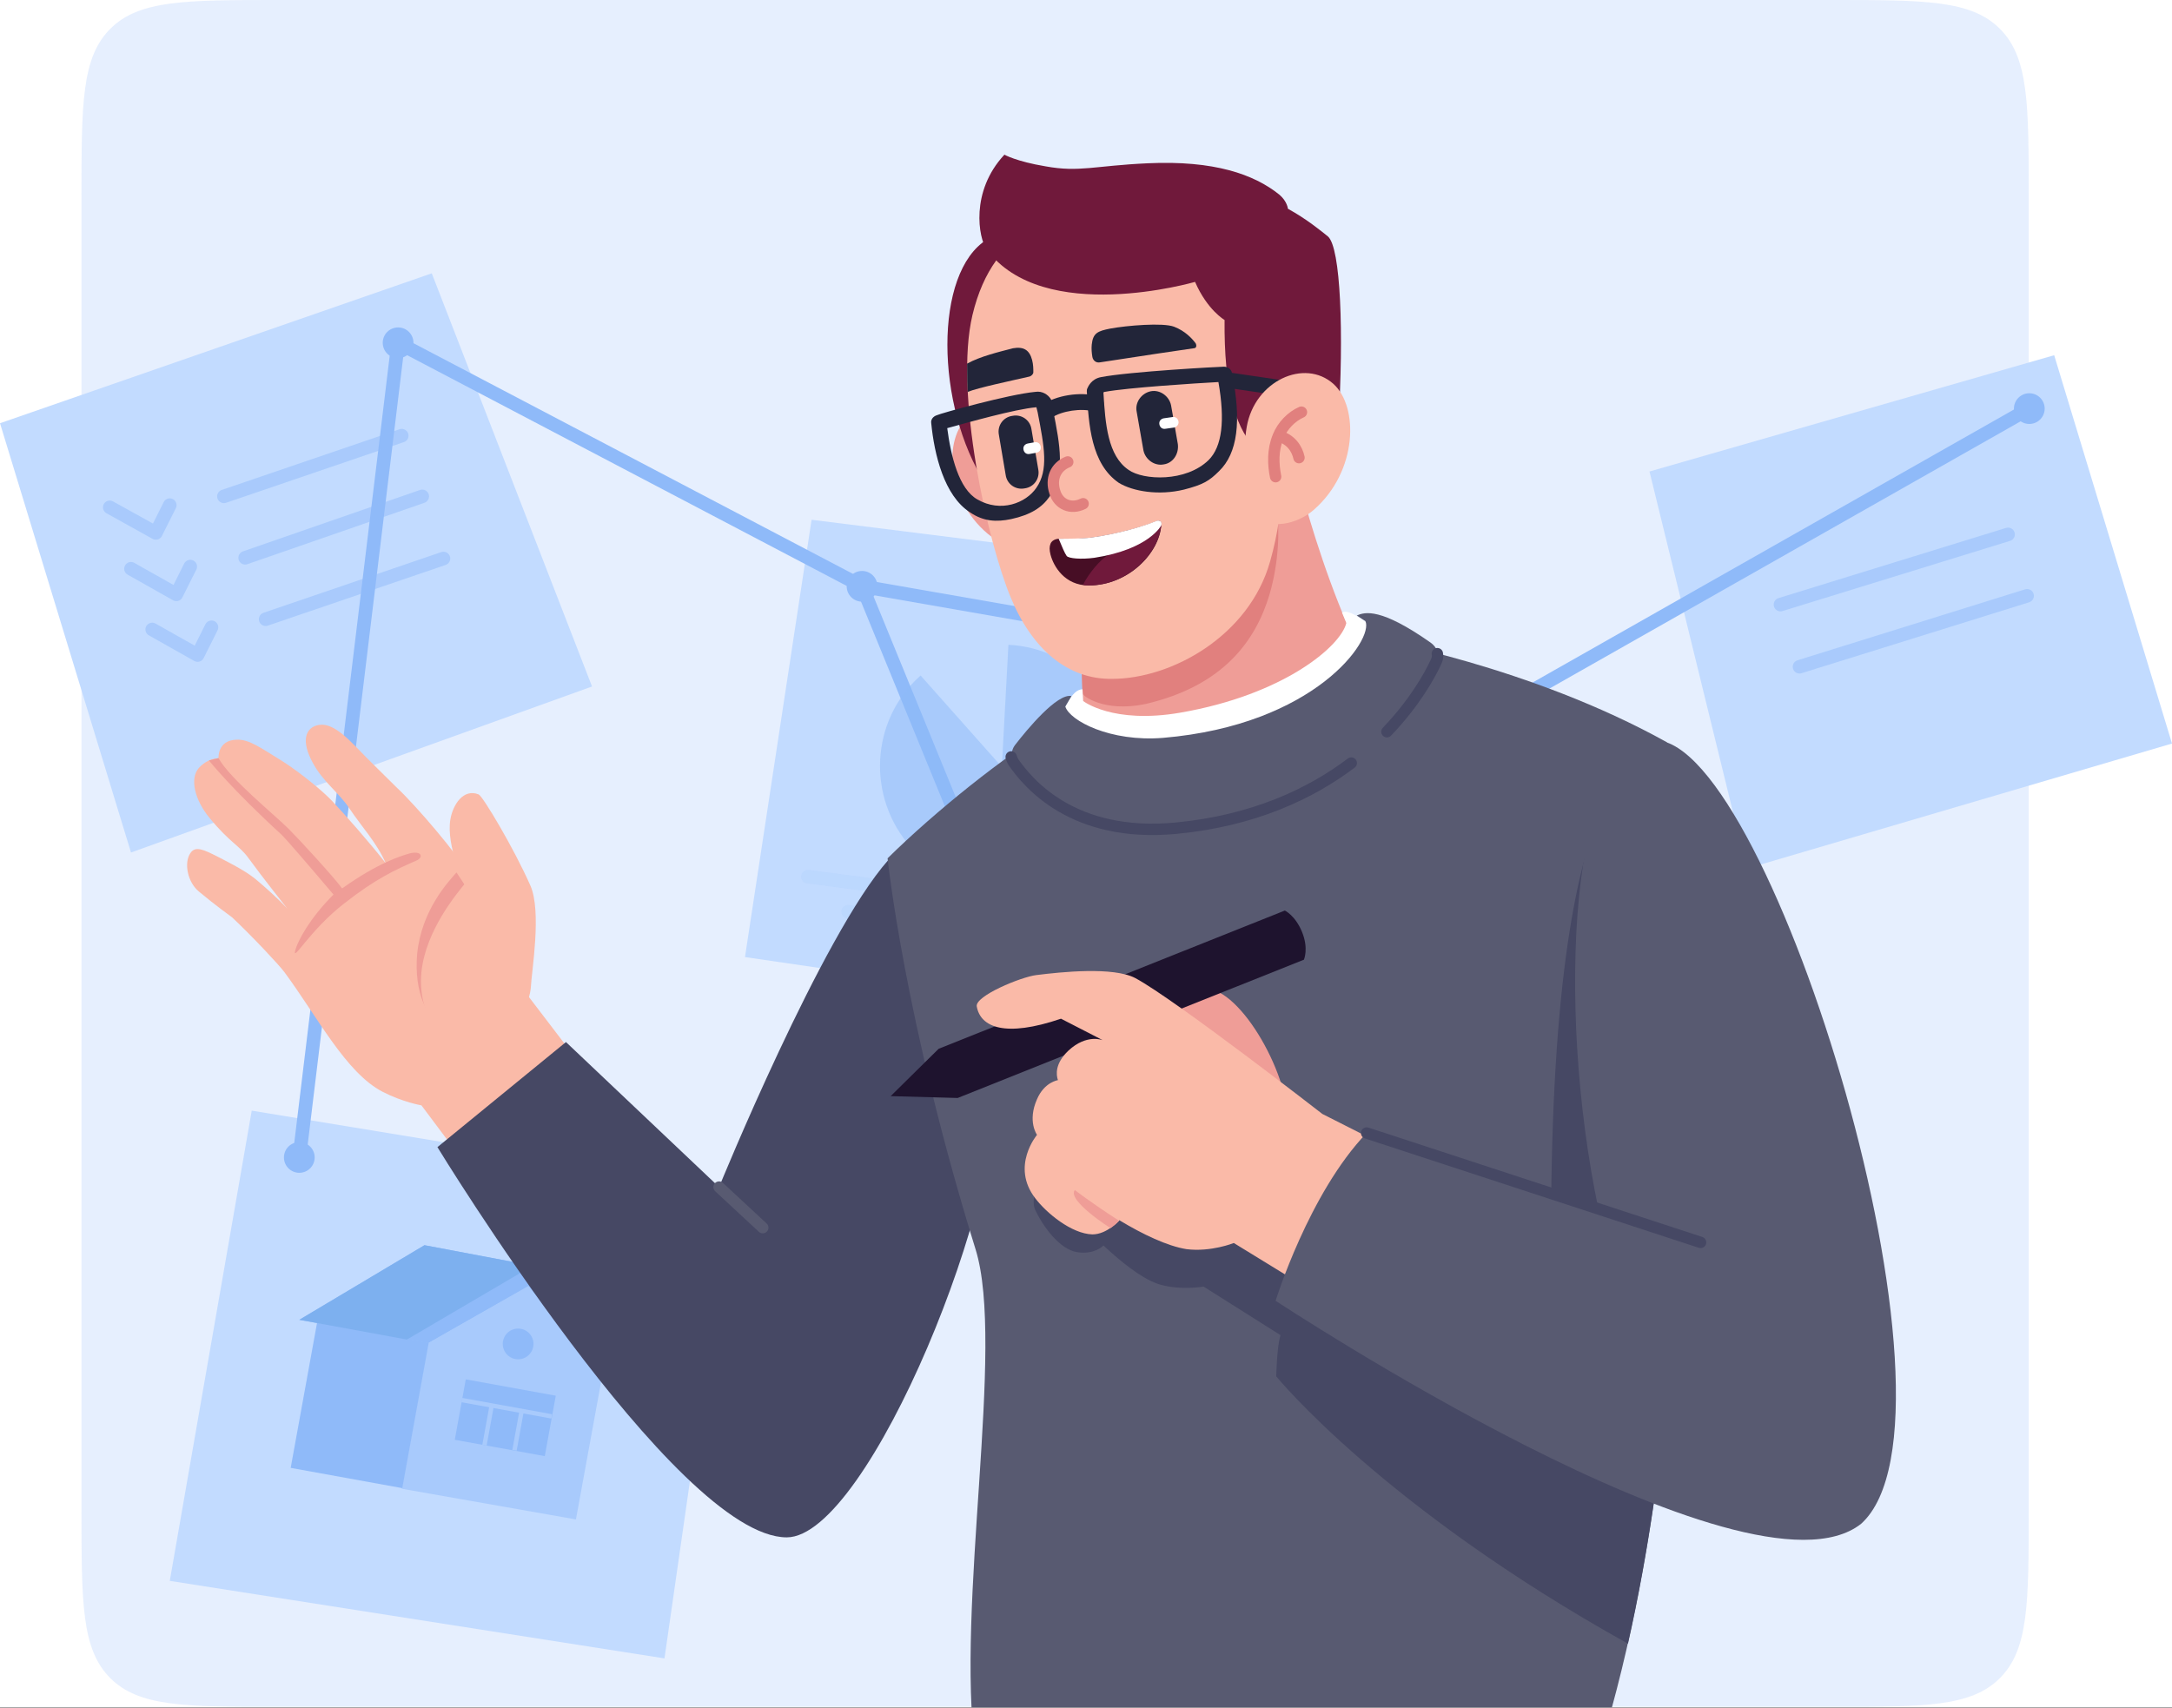 <?xml version="1.0" encoding="UTF-8"?> <svg xmlns="http://www.w3.org/2000/svg" width="1546" height="1216" viewBox="0 0 1546 1216" fill="none"><rect x="0" y="0" width="1546" height="1216" fill="#808080" stroke="none"/> <rect width="1546" height="1215.34" fill="white"></rect> <path opacity="0.2" d="M58 1075C58 1141 58 1173.99 78.502 1194.5C99.005 1215 132.003 1215 198 1215H1304C1370 1215 1402.99 1215 1423.5 1194.5C1444 1173.99 1444 1141 1444 1075V140C1444 74.003 1444 41.005 1423.5 20.503C1402.99 0 1370 0 1304 0H198C132.003 0 99.005 0 78.502 20.503C58 41.005 58 74.003 58 140V1075Z" fill="#82B0FA"></path> <g clip-path="url(#clip0_16033_6605)"> <path d="M93.241 606.819L421.401 488.656L307.327 194.55L0.002 301.261L93.241 606.819Z" fill="#C2DBFF"></path> <path d="M530.268 681.257L840.198 726.544L880.827 407.972L577.669 369.973L530.268 681.257Z" fill="#C2DBFF"></path> <path d="M120.845 1125.28L472.967 1180.46L520.889 846.789L179.185 790.57L120.845 1125.28Z" fill="#C2DBFF"></path> <path d="M1243.36 618.271L1546 529.258L1462.14 252.85L1174.09 335.616L1243.36 618.271Z" fill="#C2DBFF"></path> <path d="M213.042 823.886L283.362 244.001L613.606 417.342L811.023 899.364" stroke="#8FBAF9" stroke-width="9.651" stroke-miterlimit="10" stroke-linecap="round" stroke-linejoin="round"></path> <path d="M1444.42 290.85L1078.24 498.546L613.605 417.342" stroke="#8FBAF9" stroke-width="9.651" stroke-miterlimit="10" stroke-linecap="round" stroke-linejoin="round"></path> <path d="M1444.43 301.782C1438.39 301.782 1433.49 296.887 1433.49 290.85C1433.49 284.813 1438.39 279.919 1444.43 279.919C1450.47 279.919 1455.37 284.813 1455.37 290.85C1455.37 296.887 1450.47 301.782 1444.43 301.782Z" fill="#8FBAF9"></path> <path d="M613.606 428.273C607.565 428.273 602.668 423.379 602.668 417.342C602.668 411.304 607.565 406.41 613.606 406.41C619.647 406.41 624.545 411.304 624.545 417.342C624.545 423.379 619.647 428.273 613.606 428.273Z" fill="#8FBAF9"></path> <path d="M283.364 254.932C277.323 254.932 272.425 250.038 272.425 244.001C272.425 237.964 277.323 233.07 283.364 233.07C289.405 233.07 294.303 237.964 294.303 244.001C294.303 250.038 289.405 254.932 283.364 254.932Z" fill="#8FBAF9"></path> <path d="M213.043 834.817C207.002 834.817 202.104 829.923 202.104 823.886C202.104 817.848 207.002 812.954 213.043 812.954C219.084 812.954 223.981 817.848 223.981 823.886C223.981 829.923 219.084 834.817 213.043 834.817Z" fill="#8FBAF9"></path> <path d="M304.725 956.104L376.086 915.502L428.696 979.008L409.944 1081.55L285.973 1059.69L304.725 956.104Z" fill="#A8CAFC"></path> <path d="M225.711 941.392L305.149 955.811L286.347 1059.27L206.909 1044.85L225.711 941.392Z" fill="#8FBAF9"></path> <path d="M304.723 956.104L213.047 939.446L302.119 886.351L379.21 900.926L443.801 981.61L428.695 979.008L376.085 915.502L304.723 956.104Z" fill="#8FBAF9"></path> <path d="M289.62 953.501L213.049 939.446L302.121 886.351L379.213 900.926L289.62 953.501Z" fill="#7DB0EF"></path> <path d="M331.53 981.84L395.593 993.467L387.774 1036.49L323.711 1024.86L331.53 981.84Z" fill="#8FBAF9"></path> <path d="M368.794 967.555C362.752 967.555 357.855 962.661 357.855 956.624C357.855 950.587 362.752 945.693 368.794 945.693C374.835 945.693 379.732 950.587 379.732 956.624C379.732 962.661 374.835 967.555 368.794 967.555Z" fill="#8FBAF9"></path> <path d="M348.433 1000.27L351.508 1000.82L346.388 1028.99L343.313 1028.44L348.433 1000.27Z" fill="#A8CAFC"></path> <path d="M369.788 1003.9L372.863 1004.46L367.744 1032.63L364.669 1032.07L369.788 1003.9Z" fill="#A8CAFC"></path> <path d="M328.943 995.04L393.006 1006.67L392.447 1009.74L328.385 998.113L328.943 995.04Z" fill="#A8CAFC"></path> <g opacity="0.5"> <path d="M300.549 353.315L174.494 397.04" stroke="#8FBAF9" stroke-width="9.651" stroke-miterlimit="10" stroke-linecap="round" stroke-linejoin="round"></path> <path d="M315.654 397.561L189.078 440.766" stroke="#8FBAF9" stroke-width="9.651" stroke-miterlimit="10" stroke-linecap="round" stroke-linejoin="round"></path> <path d="M285.96 310.109L159.383 353.315" stroke="#8FBAF9" stroke-width="9.651" stroke-miterlimit="10" stroke-linecap="round" stroke-linejoin="round"></path> <path d="M120.84 359.561L110.943 379.342L78.127 361.123" stroke="#8FBAF9" stroke-width="9.651" stroke-miterlimit="10" stroke-linecap="round" stroke-linejoin="round"></path> <path d="M135.43 403.287L125.533 423.068L93.237 404.849" stroke="#8FBAF9" stroke-width="9.651" stroke-miterlimit="10" stroke-linecap="round" stroke-linejoin="round"></path> <path d="M150.534 446.493L140.637 466.273L108.342 448.054" stroke="#8FBAF9" stroke-width="9.651" stroke-miterlimit="10" stroke-linecap="round" stroke-linejoin="round"></path> </g> <path opacity="0.5" d="M713.099 545.916L717.787 458.985C740.706 460.026 762.583 470.437 777.689 487.615C809.463 523.012 806.859 578.189 770.918 609.942C735.497 641.695 680.283 639.093 648.509 603.175C616.734 567.778 619.339 512.601 655.28 480.848L713.099 545.916Z" fill="#8FBAF9"></path> <g opacity="0.5"> <g opacity="0.5"> <path opacity="0.5" d="M634.964 653.147L603.711 648.982" stroke="#8FBAF9" stroke-width="9.651" stroke-miterlimit="10" stroke-linecap="round" stroke-linejoin="round"></path> <path opacity="0.5" d="M638.087 632.325L575.059 623.997" stroke="#8FBAF9" stroke-width="9.651" stroke-miterlimit="10" stroke-linecap="round" stroke-linejoin="round"></path> </g> </g> <g opacity="0.5"> <path d="M1442.87 424.108L1280.87 474.6" stroke="#8FBAF9" stroke-width="9.651" stroke-miterlimit="10" stroke-linecap="round" stroke-linejoin="round"></path> <path d="M1429.32 380.382L1267.33 430.354" stroke="#8FBAF9" stroke-width="9.651" stroke-miterlimit="10" stroke-linecap="round" stroke-linejoin="round"></path> </g> <path d="M502.199 874.285L376.574 709.812C376.574 709.812 347.684 645.51 333.677 621.889C325.36 607.891 296.909 574.209 282.464 560.649C277.211 555.4 261.016 539.653 252.699 530.904C239.567 517.344 232.564 515.157 226.873 516.031C217.244 517.781 214.18 527.405 222.496 542.715C229.938 556.712 240.881 563.711 248.759 575.522C257.514 588.644 268.019 599.58 274.585 614.453C264.08 600.892 245.258 579.459 236.503 570.273C229.937 563.274 214.617 550.588 201.048 541.84C185.29 532.216 177.411 526.092 168.219 526.53C154.65 526.967 155.525 539.653 155.525 539.653C150.71 540.09 145.895 541.84 141.518 546.651C134.952 554.088 138.454 569.398 149.397 582.52C163.842 600.018 170.408 601.767 176.973 610.953C187.479 625.388 204.55 646.822 204.55 646.822C204.55 646.822 197.984 639.386 183.539 627.138C176.098 620.577 165.593 615.328 154.65 609.641C145.02 604.829 138.892 601.767 135.39 607.454C131.013 614.015 133.201 627.576 141.518 634.574C152.461 643.76 165.155 652.946 165.155 652.946C179.6 666.507 198.422 686.628 202.361 691.877C225.998 723.81 246.133 763.616 272.396 777.176C286.841 784.612 299.973 786.799 299.973 786.799L482.502 1030.45L502.199 874.285Z" fill="#FABAA8"></path> <path d="M237.379 636.762C218.119 614.016 204.112 597.831 200.61 594.332C164.717 561.525 148.736 541.314 148.736 541.314C150.487 540.877 153.32 540.073 155.508 539.635C163.825 554.508 195.358 579.897 205.425 589.957C213.304 597.831 237.816 624.514 243.507 632.388C269.332 614.016 285.528 609.204 291.656 607.455C300.41 605.267 301.723 610.517 296.033 612.704C281.15 619.265 267.581 625.389 245.257 642.886C220.307 662.133 207.614 686.192 210.24 676.131C211.991 670.007 219.87 654.259 237.379 636.762Z" fill="#EF9D97"></path> <path d="M324.921 621.015C319.23 627.576 299.971 647.698 296.907 679.192C294.718 705.876 303.035 727.31 322.732 736.496L344.618 650.76L324.921 621.015Z" fill="#EF9D97"></path> <path d="M340.681 565.461C343.745 566.774 366.069 604.392 377.449 630.201C385.766 648.573 378.325 691.878 377.887 702.376C377.449 711.562 368.257 739.995 339.368 746.994C320.983 751.368 296.471 726.872 299.973 691.878C303.037 662.133 325.361 635.887 330.613 629.326C330.613 629.326 317.482 602.205 320.546 583.396C322.297 572.898 329.738 561.087 340.681 565.461Z" fill="#FABAA8"></path> <path d="M511.835 844.978L402.842 741.745L311.359 816.545C311.359 816.545 480.757 1094.31 559.984 1094.31C618.638 1094.31 719.314 843.228 706.62 767.116C697.865 713.312 632.208 612.266 632.208 612.266C584.934 665.632 511.835 844.978 511.835 844.978Z" fill="#464864"></path> <path d="M511.828 844.978L542.906 873.848" stroke="#585A71" stroke-width="8.11" stroke-miterlimit="10" stroke-linecap="round" stroke-linejoin="round"></path> <path d="M770.09 575.959C770.09 575.959 831.809 592.144 890.901 576.834C979.758 553.65 999.018 512.969 999.018 512.969C950.868 459.165 919.79 324 919.79 324L750.393 309.128C750.393 309.128 776.218 421.547 770.09 575.959Z" fill="#EF9D97"></path> <path d="M815.17 501.158C871.636 488.036 893.96 455.228 903.59 423.296C917.159 376.491 905.341 336.248 900.088 322.25L750.388 309.128C750.388 309.128 767.459 383.053 770.523 493.722C770.523 495.034 785.406 507.282 815.17 501.158Z" fill="#E1807E"></path> <path d="M744.257 318.315C738.567 287.695 707.926 280.259 688.667 297.318C672.033 311.753 672.909 354.621 703.111 379.992C714.054 389.178 734.189 393.99 741.631 382.179C748.634 370.806 747.321 334.062 744.257 318.315Z" fill="#EF9D97"></path> <path d="M749.948 336.687C749.948 336.687 702.237 347.622 695.233 333.625C663.717 273.697 667.219 180.962 710.116 166.965L761.767 187.961L749.948 336.687Z" fill="#70193B"></path> <path d="M719.314 425.046C734.635 462.227 760.022 483.661 791.538 483.224C833.997 483.224 889.149 452.604 904.032 399.675C926.793 320.063 900.53 239.577 890.9 217.268C876.018 181.836 848.004 150.779 794.164 150.341C754.332 149.904 707.496 159.965 692.176 224.267C679.044 279.82 703.119 386.115 719.314 425.046Z" fill="#FABAA8"></path> <path d="M849.754 247.889C840.562 249.201 813.861 253.138 782.783 257.949C780.157 258.387 777.968 256.637 777.53 254.013C777.093 251.388 776.768 248.35 777.093 245.264C777.968 236.953 781.47 235.641 790.224 233.891C802.043 231.704 827.868 229.517 835.747 232.579C843.626 235.641 848.441 240.89 851.067 244.389C851.943 246.139 851.505 247.889 849.754 247.889Z" fill="#222539"></path> <path d="M688.806 278.945C696.685 275.883 717.562 271.509 732.882 268.009C734.196 267.572 735.509 266.26 735.509 264.947C735.509 262.76 735.514 259.517 734.633 256.199C732.739 249.063 728.505 246.575 721.064 247.888C710.996 250.512 697.988 253.574 688.358 258.823C688.358 258.823 688.414 263.635 688.414 266.697C688.414 273.591 688.806 278.945 688.806 278.945Z" fill="#222539"></path> <path d="M828.308 330.562C821.743 331.874 815.177 327.063 813.864 320.501L809.049 292.943C807.736 286.382 812.551 279.82 819.116 278.508C825.682 277.196 832.248 282.007 833.561 288.569L838.376 316.127C839.251 323.126 834.874 329.687 828.308 330.562Z" fill="#222539"></path> <path d="M729.385 347.622C722.819 348.934 716.691 344.56 715.816 337.998L711.001 309.565C709.688 303.004 714.065 296.88 720.631 296.005C727.197 294.693 733.325 299.067 734.2 305.629L739.015 334.061C740.328 340.623 735.951 346.747 729.385 347.622Z" fill="#222539"></path> <path d="M835.75 304.317L829.622 305.192C827.433 305.629 825.682 304.317 825.244 302.13C824.807 299.943 826.12 298.193 828.308 297.756L834.436 296.881C836.625 296.443 838.376 297.756 838.814 299.943C839.251 301.693 837.938 303.88 835.75 304.317Z" fill="white"></path> <path d="M737.699 322.252L732.884 323.127C730.695 323.564 728.944 322.252 728.507 320.065C728.069 317.878 729.382 316.128 731.571 315.691L736.386 314.816C738.574 314.378 740.325 315.691 740.763 317.878C741.201 320.065 739.887 321.815 737.699 322.252Z" fill="white"></path> <path d="M850.625 200.646C859.379 220.768 871.635 227.767 871.635 227.767C871.197 275.884 879.076 303.004 891.77 317.002L952.613 301.692C956.553 237.39 954.364 176.15 945.172 168.276C940.795 164.777 930.289 156.028 916.72 148.592C916.72 148.592 916.282 143.343 910.592 138.531C892.646 124.096 864.194 114.035 816.92 116.223C778.838 117.972 768.333 122.784 744.259 118.41C723.248 114.91 714.931 110.099 714.931 110.099C690.419 136.344 696.547 169.589 702.238 177.462C742.508 232.141 850.625 200.646 850.625 200.646Z" fill="#70193B"></path> <path d="M842.745 348.497C856.314 344.998 860.691 342.373 867.695 335.375C880.826 322.689 883.891 299.943 876.887 265.386C876.449 262.762 873.823 261.012 871.197 261.012C868.133 261.012 803.788 264.511 783.653 268.448C776.649 269.761 774.461 275.447 774.023 276.322C773.585 277.197 773.585 277.634 773.585 278.509C774.898 302.568 776.649 330.126 796.347 343.686C806.414 349.81 824.798 352.872 842.745 348.497ZM860.254 327.501C844.058 343.248 813.855 341.936 803.35 334.5C788.468 324.439 786.717 301.693 785.404 279.384C785.404 279.384 785.841 278.946 786.279 278.946C802.912 275.884 851.062 272.822 867.257 271.948C872.072 299.506 869.883 317.878 860.254 327.501Z" fill="#222539"></path> <path d="M719.747 369.494C733.754 366.432 741.633 361.183 746.885 353.747C758.266 337.125 754.764 317.878 749.512 291.632L748.636 285.945C748.636 285.071 748.199 284.633 747.761 283.758C746.01 281.134 742.071 278.072 736.818 278.947C717.996 280.696 669.409 294.257 666.783 295.569C664.156 296.444 662.405 298.631 662.843 301.255C665.032 323.564 672.035 352.872 690.42 364.682C700.049 371.244 709.242 371.681 719.747 369.494ZM737.693 289.882L738.569 293.382C743.384 318.315 746.448 334.5 737.693 347.185C730.252 358.121 712.306 365.12 695.672 355.496C682.541 348.06 676.85 324.876 674.224 304.755C688.669 300.818 722.373 291.195 737.693 289.882Z" fill="#222539"></path> <path d="M781.46 292.944C783.211 292.506 784.962 291.194 785.4 289.007C786.275 285.945 784.524 282.883 781.46 282.008C768.766 278.509 751.258 281.571 742.065 288.132C739.439 289.882 739.001 293.381 740.752 296.006C742.503 298.63 746.005 299.068 748.631 297.318C755.635 292.506 769.642 290.319 778.834 292.944C779.709 292.944 780.585 292.944 781.46 292.944Z" fill="#222539"></path> <path d="M933.79 284.195C935.978 283.757 937.729 282.008 938.167 279.821C938.605 276.759 936.416 274.134 933.352 273.697L873.822 264.948C870.758 264.511 868.132 266.698 867.694 269.76C867.256 272.822 869.445 275.446 872.509 275.884L932.039 284.632C932.476 285.07 933.352 285.07 933.79 284.195Z" fill="#222539"></path> <path d="M935.107 362.932C923.726 372.992 902.716 378.242 894.399 365.556C886.52 353.308 884.332 320.939 887.396 303.879C893.086 271.072 928.541 254.887 949.114 273.259C967.061 289.444 966.623 335.374 935.107 362.932Z" fill="#FABAA8"></path> <path d="M907.967 339.311C906.216 330.562 905.779 320.501 909.718 310.878C912.782 303.004 919.348 296.443 926.352 293.381" stroke="#E1807E" stroke-width="8.11" stroke-miterlimit="10" stroke-linecap="round" stroke-linejoin="round"></path> <path d="M910.158 310.441C918.912 312.628 923.289 319.627 924.603 325.751" stroke="#E1807E" stroke-width="8.11" stroke-miterlimit="10" stroke-linecap="round" stroke-linejoin="round"></path> <path d="M770.96 358.558C762.206 362.932 753.451 358.995 750.825 350.247C747.761 341.061 751.263 332.312 760.017 328.813" fill="#FABAA8"></path> <path d="M770.96 358.558C762.206 362.932 753.451 358.995 750.825 350.247C747.761 341.061 751.263 332.312 760.017 328.813" stroke="#E1807E" stroke-width="8.11" stroke-miterlimit="10" stroke-linecap="round" stroke-linejoin="round"></path> <path d="M774.9 416.735C803.352 416.735 825.238 393.551 826.551 373.867C826.551 372.555 826.551 371.68 826.113 371.242C825.238 370.368 824.362 370.368 823.487 370.805C813.857 374.742 796.348 379.991 777.088 382.616C770.523 383.49 759.58 383.928 753.889 383.49C751.263 383.49 748.637 384.803 747.761 386.99C746.886 389.177 746.886 391.364 747.761 394.864C749.95 403.175 757.829 416.735 774.9 416.735Z" fill="#470E25"></path> <path d="M774.9 416.734C773.587 416.734 772.273 416.734 770.96 416.297C771.836 413.672 779.277 401.862 787.156 396.175C805.978 382.615 824.362 372.992 826.551 373.867C824.8 393.551 802.914 416.734 774.9 416.734Z" fill="#70193B"></path> <path d="M759.239 395.728C757.925 393.979 755.737 388.73 753.548 383.48C758.801 383.48 770.182 383.48 776.747 382.606C796.007 379.981 813.516 374.732 823.146 370.795C824.021 370.358 825.334 370.358 826.21 371.232C827.085 372.107 826.647 373.857 826.647 373.857C826.647 373.857 818.331 390.917 778.936 397.041C769.306 398.353 760.552 397.478 759.239 395.728Z" fill="white"></path> <path d="M830.055 546.652C922.852 537.028 968.812 483.224 977.567 454.792C977.567 454.792 1088.75 474.038 1186.36 528.28C1186.36 528.28 1228.38 919.778 1146.96 1216.79C1146.96 1216.79 740.323 1248.48 694.362 1247.17C679.917 1143.06 715.81 957.834 694.362 889.158C643.587 725.56 631.768 610.953 631.768 610.953C665.91 577.271 715.81 537.466 747.326 519.094C753.454 529.154 778.404 552.338 830.055 546.652Z" fill="#585A71"></path> <path d="M741.634 542.277C741.634 542.277 795.036 576.834 847.124 570.273C951.739 557.15 1008.21 475.351 1008.21 475.351C1008.21 475.351 964.433 429.858 955.241 435.982L958.305 443.418C954.366 460.041 913.658 494.597 840.121 507.283C791.972 515.594 770.961 498.972 770.961 498.972L770.523 490.661C763.082 490.661 756.516 502.909 741.634 542.277Z" fill="white"></path> <path d="M1104.07 861.162C1106.26 512.532 1181.98 535.278 1181.98 535.278C1183.73 536.153 1185.48 537.028 1187.23 537.903C1192.49 594.768 1217.87 907.529 1158.78 1169.99C984.131 1072.88 908.406 979.705 908.406 979.705C908.406 979.705 908.844 958.271 911.47 950.397L856.755 915.84C856.755 915.84 838.371 918.902 823.488 913.653C811.67 909.279 798.1 898.343 785.407 886.533L784.969 886.97C784.969 886.97 778.841 893.094 767.022 891.344C753.891 889.595 741.635 871.66 736.82 861.162C726.314 837.978 798.538 756.617 798.538 756.617L1104.07 861.162Z" fill="#464864"></path> <path d="M762.649 495.472L758.272 502.908C761.336 512.969 790.225 528.279 827.869 525.217C935.986 516.031 978.007 455.229 971.879 442.106L965.751 438.169C971.441 435.545 982.822 432.483 1018.28 457.416C1022.65 460.478 1025.28 466.164 1022.65 470.976C1010.84 497.222 960.06 577.709 837.499 589.519C763.962 596.518 732.008 557.149 721.941 542.714C719.315 538.778 719.752 533.966 722.379 530.466C731.133 519.093 752.581 493.285 762.649 495.472Z" fill="#585A71"></path> <path d="M961.812 543.152C932.923 565.024 892.215 584.27 837.062 589.52C763.526 596.518 731.572 557.15 721.505 542.715C720.629 541.403 720.191 540.09 719.754 538.778" stroke="#464864" stroke-width="8.11" stroke-miterlimit="10" stroke-linecap="round" stroke-linejoin="round"></path> <path d="M1023.09 465.29C1023.53 467.04 1023.09 469.227 1022.22 470.976C1017.4 481.475 1006.46 500.721 987.199 520.843" stroke="#464864" stroke-width="8.11" stroke-miterlimit="10" stroke-linecap="round" stroke-linejoin="round"></path> <path d="M840.996 747.869C838.807 830.105 904.465 835.792 914.095 814.795C926.789 787.675 895.273 720.748 867.697 706.313C853.252 698.877 791.096 712.437 784.968 718.998C781.029 723.373 782.342 734.308 793.285 741.745C810.356 754.43 840.996 747.869 840.996 747.869Z" fill="#EF9D97"></path> <path d="M681.671 781.551L784.535 740.432L928.107 683.129C928.107 683.129 931.609 675.256 926.794 663.445C921.979 651.635 914.538 648.135 914.538 648.135L770.966 705.438L668.102 746.556L633.96 780.238L681.671 781.551Z" fill="#1E132E"></path> <path d="M978.004 946.023L1043.22 844.54L941.236 792.924C941.236 792.924 836.621 711.562 808.169 696.252C792.411 687.941 755.205 691.878 737.696 694.065C726.753 695.377 693.924 708.937 695.238 716.374C697.864 731.246 715.373 738.683 755.205 725.122L784.97 740.432C784.97 740.432 773.589 735.621 760.458 747.869C750.828 757.055 751.703 764.928 753.017 768.865C753.017 768.865 743.387 770.177 738.134 782.425C731.131 798.173 738.134 807.796 738.134 807.796C738.134 807.796 719.312 830.105 736.821 852.851C744.7 863.35 762.646 878.222 777.529 878.66C788.034 878.66 796.789 868.599 796.789 868.599C813.422 878.659 830.931 886.971 844.5 889.158C862.009 891.345 878.204 884.784 878.204 884.784L978.004 946.023Z" fill="#FABAA8"></path> <path d="M790.412 874.173C794.351 871.549 796.54 868.924 796.54 868.924C775.529 855.364 765.024 847.053 765.024 847.053C759.334 854.489 790.412 874.173 790.412 874.173Z" fill="#EF9D97"></path> <path d="M907.969 925.901C907.969 925.901 1244.14 1148.11 1324.68 1084.69C1408.28 1009.45 1260.51 527.368 1178.22 526.931C1117.82 526.931 1107.13 715.061 1137.77 860.724L972.752 806.483C931.606 849.351 907.969 925.901 907.969 925.901Z" fill="#585A71"></path> <path d="M1210.44 884.347L972.758 806.484" stroke="#464864" stroke-width="8.11" stroke-miterlimit="10" stroke-linecap="round" stroke-linejoin="round"></path> </g> <defs> <clipPath id="clip0_16033_6605"> <rect width="1546" height="1105.34" fill="white" transform="translate(0 110)"></rect> </clipPath> </defs> </svg> 